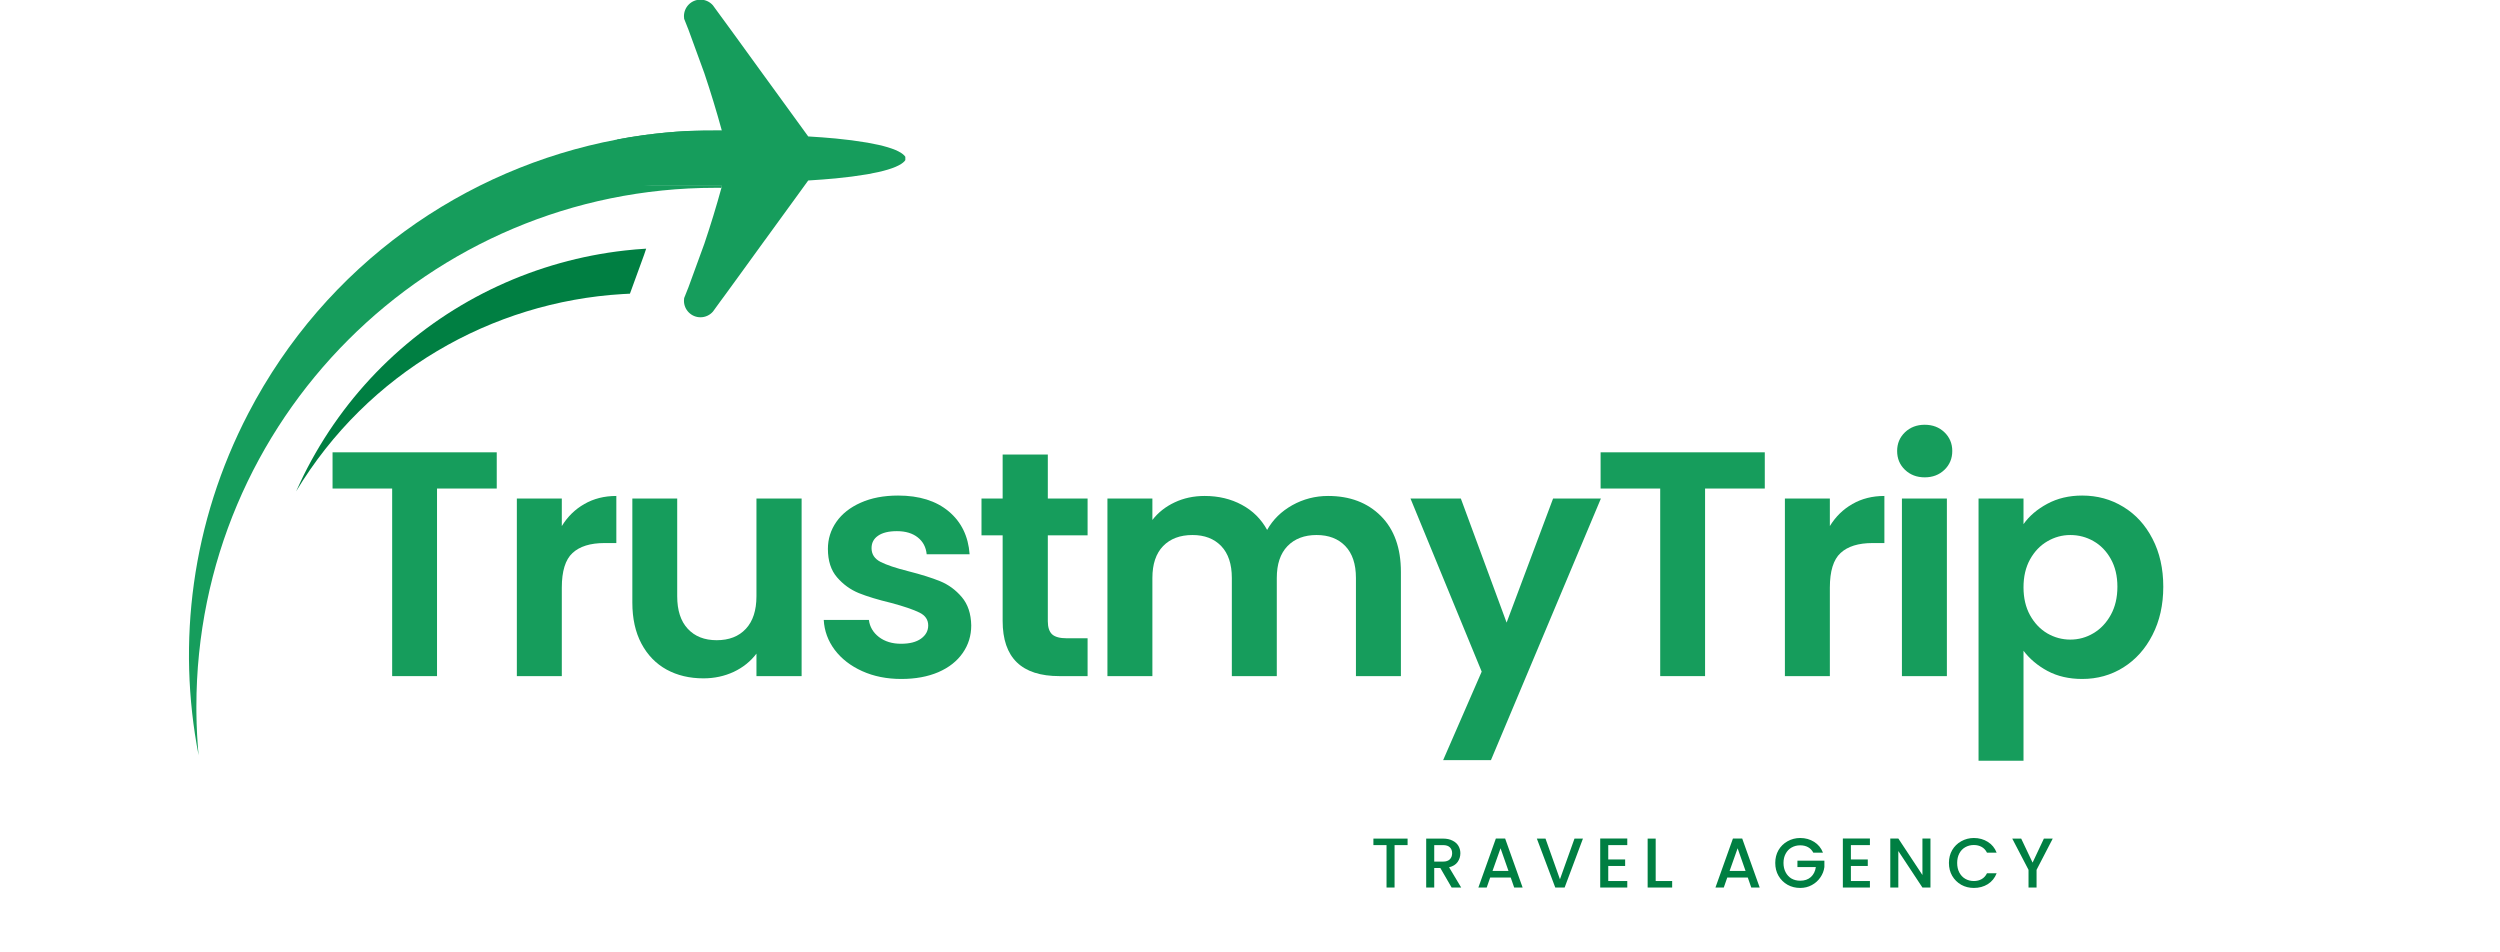 <svg xmlns="http://www.w3.org/2000/svg" xmlns:xlink="http://www.w3.org/1999/xlink" width="512" zoomAndPan="magnify" viewBox="0 0 384 146.25" height="195" preserveAspectRatio="xMidYMid meet" version="1.0"><defs><g/><clipPath id="e318d4ce52"><path d="M 94 0 L 139.059 0 L 139.059 49 L 94 49 Z M 94 0 " clip-rule="nonzero"/></clipPath><clipPath id="ea0a589c77"><path d="M 29 20 L 119 20 L 119 116.402 L 29 116.402 Z M 29 20 " clip-rule="nonzero"/></clipPath></defs><path fill="#007f42" d="M 99.25 38.195 C 99.145 38.512 99.039 38.832 98.93 39.148 L 96.758 45.109 C 96.383 45.125 96.012 45.145 95.637 45.168 C 75.527 46.367 56.469 57.219 45.477 75.48 C 45.695 74.992 45.914 74.516 46.148 74.035 C 46.477 73.328 46.824 72.629 47.184 71.934 C 50.473 65.621 54.684 60.094 59.57 55.438 C 69.602 45.875 82.477 39.988 96.008 38.473 C 97.086 38.352 98.164 38.258 99.25 38.195 Z M 99.25 38.195 " fill-opacity="1" fill-rule="evenodd"/><g clip-path="url(#e318d4ce52)"><path fill="#169d5c" d="M 139.191 24.336 C 139.086 24.641 138.828 24.922 138.422 25.18 C 137.445 25.816 135.645 26.34 133.27 26.758 C 133.188 26.773 133.102 26.785 133.023 26.797 C 131.633 27.035 130.059 27.238 128.355 27.402 C 127.023 27.527 125.617 27.633 124.141 27.723 L 122.59 29.863 L 119.605 33.969 L 117.48 36.895 L 117.477 36.891 L 113.711 42.09 L 111.457 45.188 L 110.664 46.266 L 109.766 47.504 L 109.512 47.855 C 109.047 48.395 108.355 48.734 107.59 48.734 C 106.188 48.734 105.055 47.598 105.055 46.195 C 105.055 46.055 105.062 45.922 105.086 45.785 C 105.223 45.449 105.359 45.109 105.488 44.773 C 105.523 44.688 105.559 44.598 105.59 44.512 C 105.641 44.395 105.691 44.277 105.734 44.16 L 108.188 37.438 C 109.152 34.578 110.031 31.711 110.812 28.855 C 110.84 28.754 110.867 28.652 110.895 28.551 L 94.816 28.551 L 94.816 21.422 C 96.18 21.16 97.551 20.938 98.93 20.75 C 101.102 20.457 103.293 20.25 105.484 20.133 L 110.895 20.133 C 110.887 20.094 110.875 20.059 110.863 20.023 C 110.066 17.102 109.172 14.172 108.188 11.246 L 106.051 5.391 L 105.734 4.523 C 105.691 4.406 105.641 4.289 105.59 4.168 C 105.559 4.082 105.523 3.996 105.488 3.906 C 105.355 3.57 105.223 3.23 105.086 2.895 C 105.066 2.762 105.055 2.625 105.055 2.488 C 105.055 1.082 106.188 -0.055 107.59 -0.055 C 108.355 -0.055 109.047 0.289 109.512 0.828 L 109.766 1.18 L 110.664 2.41 L 111.457 3.492 L 113.246 5.945 L 113.711 6.59 L 117.477 11.785 L 117.48 11.785 L 119.605 14.711 L 124.141 20.957 C 125.617 21.043 127.023 21.148 128.355 21.273 C 130.059 21.438 131.633 21.641 133.023 21.879 C 133.098 21.891 133.188 21.902 133.27 21.918 C 135.648 22.336 137.449 22.859 138.422 23.496 C 138.828 23.758 139.086 24.039 139.191 24.336 Z M 139.191 24.336 " fill-opacity="1" fill-rule="evenodd"/></g><g clip-path="url(#ea0a589c77)"><path fill="#169d5c" d="M 114.078 20.129 C 113.004 20.074 111.934 20.035 110.863 20.02 C 109.066 19.996 107.273 20.031 105.484 20.129 C 103.289 20.246 101.102 20.457 98.93 20.75 C 97.551 20.938 96.18 21.16 94.816 21.422 C 71.332 25.852 50.047 40.629 38.156 63.461 C 29.406 80.27 27.156 98.742 30.504 116.008 C 30.465 115.645 30.434 115.281 30.414 114.922 L 30.371 114.352 C 30.336 113.871 30.301 113.379 30.277 112.891 C 30.273 112.719 30.262 112.547 30.254 112.375 C 30.242 112.148 30.234 111.93 30.227 111.703 C 30.227 111.676 30.223 111.645 30.223 111.617 C 30.219 111.426 30.207 111.227 30.199 111.035 C 30.199 110.973 30.199 110.906 30.199 110.84 C 30.195 110.73 30.191 110.621 30.188 110.516 C 30.18 110.16 30.176 109.801 30.168 109.438 L 30.168 109.422 C 30.168 109.238 30.168 109.039 30.164 108.852 L 30.164 108.535 C 30.164 64.523 65.844 28.848 109.852 28.848 C 110.172 28.848 110.492 28.848 110.812 28.852 C 110.84 28.75 110.871 28.652 110.898 28.547 L 98.91 28.547 C 98.914 28.547 98.926 28.547 98.93 28.547 C 98.938 28.543 98.941 28.543 98.945 28.543 C 99.109 28.523 99.281 28.508 99.449 28.484 C 99.852 28.441 100.25 28.402 100.648 28.367 C 100.855 28.344 101.059 28.328 101.262 28.309 C 101.637 28.277 102.008 28.246 102.383 28.223 C 102.59 28.207 102.797 28.191 103.008 28.18 C 103.395 28.16 103.781 28.133 104.164 28.113 C 104.355 28.109 104.539 28.098 104.73 28.094 C 105.238 28.07 105.746 28.055 106.258 28.043 C 106.316 28.043 106.383 28.039 106.445 28.039 C 107.012 28.035 107.582 28.023 108.156 28.023 C 108.336 28.035 108.516 28.035 108.695 28.039 C 109.09 28.043 109.484 28.051 109.879 28.059 C 110.09 28.059 110.301 28.07 110.516 28.082 C 110.883 28.098 111.254 28.109 111.625 28.125 C 111.836 28.141 112.055 28.148 112.258 28.164 C 112.66 28.184 113.051 28.211 113.445 28.238 C 113.473 28.238 113.504 28.242 113.531 28.242 C 114.844 25.402 116.59 22.793 118.684 20.504 C 117.145 20.336 115.609 20.211 114.078 20.129 Z M 114.078 20.129 " fill-opacity="1" fill-rule="evenodd"/></g><g fill="#169d5c" fill-opacity="1"><g transform="translate(49.502, 103.851)"><g><path d="M 26.797 -34.375 L 26.797 -28.812 L 17.625 -28.812 L 17.625 0 L 10.734 0 L 10.734 -28.812 L 1.578 -28.812 L 1.578 -34.375 Z M 26.797 -34.375 "/></g></g></g><g fill="#169d5c" fill-opacity="1"><g transform="translate(75.997, 103.851)"><g><path d="M 10.297 -23.047 C 11.18 -24.492 12.336 -25.625 13.766 -26.438 C 15.191 -27.258 16.828 -27.672 18.672 -27.672 L 18.672 -20.438 L 16.844 -20.438 C 14.676 -20.438 13.039 -19.926 11.938 -18.906 C 10.844 -17.895 10.297 -16.125 10.297 -13.594 L 10.297 0 L 3.391 0 L 3.391 -27.281 L 10.297 -27.281 Z M 10.297 -23.047 "/></g></g></g><g fill="#169d5c" fill-opacity="1"><g transform="translate(93.972, 103.851)"><g><path d="M 29.156 -27.281 L 29.156 0 L 22.219 0 L 22.219 -3.453 C 21.32 -2.266 20.16 -1.332 18.734 -0.656 C 17.305 0.008 15.754 0.344 14.078 0.344 C 11.953 0.344 10.066 -0.102 8.422 -1 C 6.773 -1.906 5.484 -3.238 4.547 -5 C 3.617 -6.758 3.156 -8.852 3.156 -11.281 L 3.156 -27.281 L 10.047 -27.281 L 10.047 -12.266 C 10.047 -10.098 10.586 -8.43 11.672 -7.266 C 12.754 -6.098 14.234 -5.516 16.109 -5.516 C 18.016 -5.516 19.508 -6.098 20.594 -7.266 C 21.676 -8.43 22.219 -10.098 22.219 -12.266 L 22.219 -27.281 Z M 29.156 -27.281 "/></g></g></g><g fill="#169d5c" fill-opacity="1"><g transform="translate(124.604, 103.851)"><g><path d="M 13.844 0.438 C 11.602 0.438 9.598 0.035 7.828 -0.766 C 6.055 -1.566 4.648 -2.656 3.609 -4.031 C 2.578 -5.414 2.016 -6.945 1.922 -8.625 L 8.859 -8.625 C 8.992 -7.57 9.508 -6.695 10.406 -6 C 11.312 -5.312 12.441 -4.969 13.797 -4.969 C 15.109 -4.969 16.129 -5.227 16.859 -5.75 C 17.598 -6.281 17.969 -6.957 17.969 -7.781 C 17.969 -8.664 17.516 -9.328 16.609 -9.766 C 15.711 -10.211 14.281 -10.703 12.312 -11.234 C 10.281 -11.723 8.613 -12.227 7.312 -12.75 C 6.02 -13.281 4.906 -14.086 3.969 -15.172 C 3.031 -16.254 2.562 -17.711 2.562 -19.547 C 2.562 -21.055 2.992 -22.438 3.859 -23.688 C 4.734 -24.938 5.984 -25.922 7.609 -26.641 C 9.234 -27.367 11.145 -27.734 13.344 -27.734 C 16.594 -27.734 19.188 -26.922 21.125 -25.297 C 23.062 -23.672 24.129 -21.477 24.328 -18.719 L 17.734 -18.719 C 17.629 -19.801 17.176 -20.66 16.375 -21.297 C 15.57 -21.941 14.5 -22.266 13.156 -22.266 C 11.906 -22.266 10.941 -22.031 10.266 -21.562 C 9.598 -21.102 9.266 -20.469 9.266 -19.656 C 9.266 -18.727 9.723 -18.023 10.641 -17.547 C 11.555 -17.078 12.984 -16.598 14.922 -16.109 C 16.891 -15.609 18.516 -15.098 19.797 -14.578 C 21.078 -14.055 22.188 -13.242 23.125 -12.141 C 24.062 -11.035 24.547 -9.582 24.578 -7.781 C 24.578 -6.207 24.141 -4.797 23.266 -3.547 C 22.398 -2.297 21.156 -1.316 19.531 -0.609 C 17.906 0.086 16.008 0.438 13.844 0.438 Z M 13.844 0.438 "/></g></g></g><g fill="#169d5c" fill-opacity="1"><g transform="translate(149.523, 103.851)"><g><path d="M 11.422 -21.625 L 11.422 -8.422 C 11.422 -7.504 11.641 -6.836 12.078 -6.422 C 12.523 -6.016 13.273 -5.812 14.328 -5.812 L 17.531 -5.812 L 17.531 0 L 13.203 0 C 7.391 0 4.484 -2.82 4.484 -8.469 L 4.484 -21.625 L 1.234 -21.625 L 1.234 -27.281 L 4.484 -27.281 L 4.484 -34.031 L 11.422 -34.031 L 11.422 -27.281 L 17.531 -27.281 L 17.531 -21.625 Z M 11.422 -21.625 "/></g></g></g><g fill="#169d5c" fill-opacity="1"><g transform="translate(166.71, 103.851)"><g><path d="M 37.281 -27.672 C 40.633 -27.672 43.336 -26.645 45.391 -24.594 C 47.441 -22.539 48.469 -19.676 48.469 -16 L 48.469 0 L 41.562 0 L 41.562 -15.078 C 41.562 -17.203 41.02 -18.832 39.938 -19.969 C 38.852 -21.102 37.379 -21.672 35.516 -21.672 C 33.641 -21.672 32.148 -21.102 31.047 -19.969 C 29.953 -18.832 29.406 -17.203 29.406 -15.078 L 29.406 0 L 22.5 0 L 22.5 -15.078 C 22.5 -17.203 21.957 -18.832 20.875 -19.969 C 19.789 -21.102 18.316 -21.672 16.453 -21.672 C 14.547 -21.672 13.039 -21.102 11.938 -19.969 C 10.844 -18.832 10.297 -17.203 10.297 -15.078 L 10.297 0 L 3.391 0 L 3.391 -27.281 L 10.297 -27.281 L 10.297 -23.984 C 11.18 -25.129 12.32 -26.031 13.719 -26.688 C 15.113 -27.344 16.648 -27.672 18.328 -27.672 C 20.453 -27.672 22.352 -27.219 24.031 -26.312 C 25.707 -25.414 27.004 -24.129 27.922 -22.453 C 28.805 -24.035 30.094 -25.301 31.781 -26.25 C 33.477 -27.195 35.312 -27.672 37.281 -27.672 Z M 37.281 -27.672 "/></g></g></g><g fill="#169d5c" fill-opacity="1"><g transform="translate(216.4, 103.851)"><g><path d="M 29.5 -27.281 L 12.609 12.906 L 5.266 12.906 L 11.188 -0.688 L 0.25 -27.281 L 7.984 -27.281 L 15.016 -8.219 L 22.156 -27.281 Z M 29.5 -27.281 "/></g></g></g><g fill="#169d5c" fill-opacity="1"><g transform="translate(244.274, 103.851)"><g><path d="M 26.797 -34.375 L 26.797 -28.812 L 17.625 -28.812 L 17.625 0 L 10.734 0 L 10.734 -28.812 L 1.578 -28.812 L 1.578 -34.375 Z M 26.797 -34.375 "/></g></g></g><g fill="#169d5c" fill-opacity="1"><g transform="translate(270.769, 103.851)"><g><path d="M 10.297 -23.047 C 11.18 -24.492 12.336 -25.625 13.766 -26.438 C 15.191 -27.258 16.828 -27.672 18.672 -27.672 L 18.672 -20.438 L 16.844 -20.438 C 14.676 -20.438 13.039 -19.926 11.938 -18.906 C 10.844 -17.895 10.297 -16.125 10.297 -13.594 L 10.297 0 L 3.391 0 L 3.391 -27.281 L 10.297 -27.281 Z M 10.297 -23.047 "/></g></g></g><g fill="#169d5c" fill-opacity="1"><g transform="translate(288.744, 103.851)"><g><path d="M 6.891 -30.531 C 5.68 -30.531 4.672 -30.914 3.859 -31.688 C 3.055 -32.457 2.656 -33.422 2.656 -34.578 C 2.656 -35.723 3.055 -36.68 3.859 -37.453 C 4.672 -38.223 5.68 -38.609 6.891 -38.609 C 8.109 -38.609 9.117 -38.223 9.922 -37.453 C 10.723 -36.68 11.125 -35.723 11.125 -34.578 C 11.125 -33.422 10.723 -32.457 9.922 -31.688 C 9.117 -30.914 8.109 -30.531 6.891 -30.531 Z M 10.297 -27.281 L 10.297 0 L 3.391 0 L 3.391 -27.281 Z M 10.297 -27.281 "/></g></g></g><g fill="#169d5c" fill-opacity="1"><g transform="translate(300.514, 103.851)"><g><path d="M 10.297 -23.344 C 11.18 -24.594 12.398 -25.633 13.953 -26.469 C 15.516 -27.312 17.301 -27.734 19.312 -27.734 C 21.633 -27.734 23.738 -27.156 25.625 -26 C 27.52 -24.852 29.016 -23.219 30.109 -21.094 C 31.211 -18.977 31.766 -16.523 31.766 -13.734 C 31.766 -10.941 31.211 -8.473 30.109 -6.328 C 29.016 -4.18 27.52 -2.516 25.625 -1.328 C 23.738 -0.148 21.633 0.438 19.312 0.438 C 17.301 0.438 15.531 0.031 14 -0.781 C 12.477 -1.602 11.242 -2.641 10.297 -3.891 L 10.297 13 L 3.391 13 L 3.391 -27.281 L 10.297 -27.281 Z M 24.719 -13.734 C 24.719 -15.379 24.379 -16.801 23.703 -18 C 23.035 -19.195 22.148 -20.109 21.047 -20.734 C 19.953 -21.359 18.766 -21.672 17.484 -21.672 C 16.234 -21.672 15.055 -21.348 13.953 -20.703 C 12.859 -20.066 11.973 -19.141 11.297 -17.922 C 10.629 -16.711 10.297 -15.285 10.297 -13.641 C 10.297 -12.004 10.629 -10.578 11.297 -9.359 C 11.973 -8.141 12.859 -7.207 13.953 -6.562 C 15.055 -5.926 16.234 -5.609 17.484 -5.609 C 18.766 -5.609 19.953 -5.938 21.047 -6.594 C 22.148 -7.25 23.035 -8.188 23.703 -9.406 C 24.379 -10.625 24.719 -12.066 24.719 -13.734 Z M 24.719 -13.734 "/></g></g></g><g fill="#007f42" fill-opacity="1"><g transform="translate(210.533, 136.325)"><g><path d="M 5.672 -7.516 L 5.672 -6.516 L 3.672 -6.516 L 3.672 0 L 2.438 0 L 2.438 -6.516 L 0.422 -6.516 L 0.422 -7.516 Z M 5.672 -7.516 "/></g></g></g><g fill="#007f42" fill-opacity="1"><g transform="translate(218.251, 136.325)"><g><path d="M 4.719 0 L 2.984 -3 L 2.047 -3 L 2.047 0 L 0.812 0 L 0.812 -7.516 L 3.406 -7.516 C 3.977 -7.516 4.461 -7.41 4.859 -7.203 C 5.266 -7.004 5.566 -6.734 5.766 -6.391 C 5.961 -6.055 6.062 -5.68 6.062 -5.266 C 6.062 -4.773 5.922 -4.328 5.641 -3.922 C 5.359 -3.523 4.922 -3.254 4.328 -3.109 L 6.188 0 Z M 2.047 -3.984 L 3.406 -3.984 C 3.863 -3.984 4.207 -4.098 4.438 -4.328 C 4.676 -4.566 4.797 -4.879 4.797 -5.266 C 4.797 -5.648 4.68 -5.953 4.453 -6.172 C 4.223 -6.398 3.875 -6.516 3.406 -6.516 L 2.047 -6.516 Z M 2.047 -3.984 "/></g></g></g><g fill="#007f42" fill-opacity="1"><g transform="translate(226.703, 136.325)"><g><path d="M 5.344 -1.531 L 2.188 -1.531 L 1.656 0 L 0.375 0 L 3.062 -7.531 L 4.484 -7.531 L 7.172 0 L 5.875 0 Z M 5 -2.547 L 3.781 -6.031 L 2.547 -2.547 Z M 5 -2.547 "/></g></g></g><g fill="#007f42" fill-opacity="1"><g transform="translate(235.858, 136.325)"><g><path d="M 7.281 -7.516 L 4.469 0 L 3.031 0 L 0.203 -7.516 L 1.531 -7.516 L 3.75 -1.266 L 5.984 -7.516 Z M 7.281 -7.516 "/></g></g></g><g fill="#007f42" fill-opacity="1"><g transform="translate(244.981, 136.325)"><g><path d="M 2.047 -6.516 L 2.047 -4.312 L 4.641 -4.312 L 4.641 -3.312 L 2.047 -3.312 L 2.047 -1 L 4.969 -1 L 4.969 0 L 0.812 0 L 0.812 -7.531 L 4.969 -7.531 L 4.969 -6.516 Z M 2.047 -6.516 "/></g></g></g><g fill="#007f42" fill-opacity="1"><g transform="translate(252.266, 136.325)"><g><path d="M 2.047 -1 L 4.578 -1 L 4.578 0 L 0.812 0 L 0.812 -7.516 L 2.047 -7.516 Z M 2.047 -1 "/></g></g></g><g fill="#007f42" fill-opacity="1"><g transform="translate(258.686, 136.325)"><g/></g></g><g fill="#007f42" fill-opacity="1"><g transform="translate(263.118, 136.325)"><g><path d="M 5.344 -1.531 L 2.188 -1.531 L 1.656 0 L 0.375 0 L 3.062 -7.531 L 4.484 -7.531 L 7.172 0 L 5.875 0 Z M 5 -2.547 L 3.781 -6.031 L 2.547 -2.547 Z M 5 -2.547 "/></g></g></g><g fill="#007f42" fill-opacity="1"><g transform="translate(272.273, 136.325)"><g><path d="M 6.25 -5.359 C 6.051 -5.734 5.781 -6.016 5.438 -6.203 C 5.094 -6.391 4.691 -6.484 4.234 -6.484 C 3.742 -6.484 3.301 -6.367 2.906 -6.141 C 2.52 -5.922 2.219 -5.602 2 -5.188 C 1.781 -4.781 1.672 -4.312 1.672 -3.781 C 1.672 -3.238 1.781 -2.758 2 -2.344 C 2.219 -1.926 2.52 -1.602 2.906 -1.375 C 3.301 -1.156 3.742 -1.047 4.234 -1.047 C 4.91 -1.047 5.457 -1.234 5.875 -1.609 C 6.289 -1.984 6.547 -2.492 6.641 -3.141 L 3.812 -3.141 L 3.812 -4.125 L 7.953 -4.125 L 7.953 -3.156 C 7.879 -2.57 7.672 -2.035 7.328 -1.547 C 6.992 -1.055 6.555 -0.664 6.016 -0.375 C 5.484 -0.082 4.891 0.062 4.234 0.062 C 3.523 0.062 2.879 -0.098 2.297 -0.422 C 1.711 -0.754 1.25 -1.211 0.906 -1.797 C 0.57 -2.379 0.406 -3.039 0.406 -3.781 C 0.406 -4.508 0.57 -5.164 0.906 -5.75 C 1.25 -6.332 1.711 -6.785 2.297 -7.109 C 2.891 -7.441 3.535 -7.609 4.234 -7.609 C 5.035 -7.609 5.75 -7.41 6.375 -7.016 C 7 -6.629 7.453 -6.078 7.734 -5.359 Z M 6.25 -5.359 "/></g></g></g><g fill="#007f42" fill-opacity="1"><g transform="translate(282.25, 136.325)"><g><path d="M 2.047 -6.516 L 2.047 -4.312 L 4.641 -4.312 L 4.641 -3.312 L 2.047 -3.312 L 2.047 -1 L 4.969 -1 L 4.969 0 L 0.812 0 L 0.812 -7.531 L 4.969 -7.531 L 4.969 -6.516 Z M 2.047 -6.516 "/></g></g></g><g fill="#007f42" fill-opacity="1"><g transform="translate(289.535, 136.325)"><g><path d="M 6.984 0 L 5.75 0 L 2.047 -5.609 L 2.047 0 L 0.812 0 L 0.812 -7.531 L 2.047 -7.531 L 5.75 -1.922 L 5.75 -7.531 L 6.984 -7.531 Z M 6.984 0 "/></g></g></g><g fill="#007f42" fill-opacity="1"><g transform="translate(298.949, 136.325)"><g><path d="M 0.406 -3.781 C 0.406 -4.508 0.57 -5.164 0.906 -5.75 C 1.25 -6.332 1.711 -6.785 2.297 -7.109 C 2.891 -7.441 3.535 -7.609 4.234 -7.609 C 5.035 -7.609 5.75 -7.41 6.375 -7.016 C 7 -6.629 7.453 -6.078 7.734 -5.359 L 6.25 -5.359 C 6.051 -5.754 5.781 -6.047 5.438 -6.234 C 5.094 -6.43 4.691 -6.531 4.234 -6.531 C 3.742 -6.531 3.301 -6.414 2.906 -6.188 C 2.52 -5.969 2.219 -5.648 2 -5.234 C 1.781 -4.816 1.672 -4.332 1.672 -3.781 C 1.672 -3.219 1.781 -2.727 2 -2.312 C 2.219 -1.895 2.52 -1.57 2.906 -1.344 C 3.301 -1.113 3.742 -1 4.234 -1 C 4.691 -1 5.094 -1.098 5.438 -1.297 C 5.781 -1.492 6.051 -1.789 6.25 -2.188 L 7.734 -2.188 C 7.453 -1.469 7 -0.91 6.375 -0.516 C 5.75 -0.129 5.035 0.062 4.234 0.062 C 3.523 0.062 2.879 -0.098 2.297 -0.422 C 1.711 -0.754 1.25 -1.211 0.906 -1.797 C 0.57 -2.379 0.406 -3.039 0.406 -3.781 Z M 0.406 -3.781 "/></g></g></g><g fill="#007f42" fill-opacity="1"><g transform="translate(308.925, 136.325)"><g><path d="M 6.375 -7.516 L 3.891 -2.719 L 3.891 0 L 2.656 0 L 2.656 -2.719 L 0.156 -7.516 L 1.531 -7.516 L 3.281 -3.828 L 5.016 -7.516 Z M 6.375 -7.516 "/></g></g></g></svg>